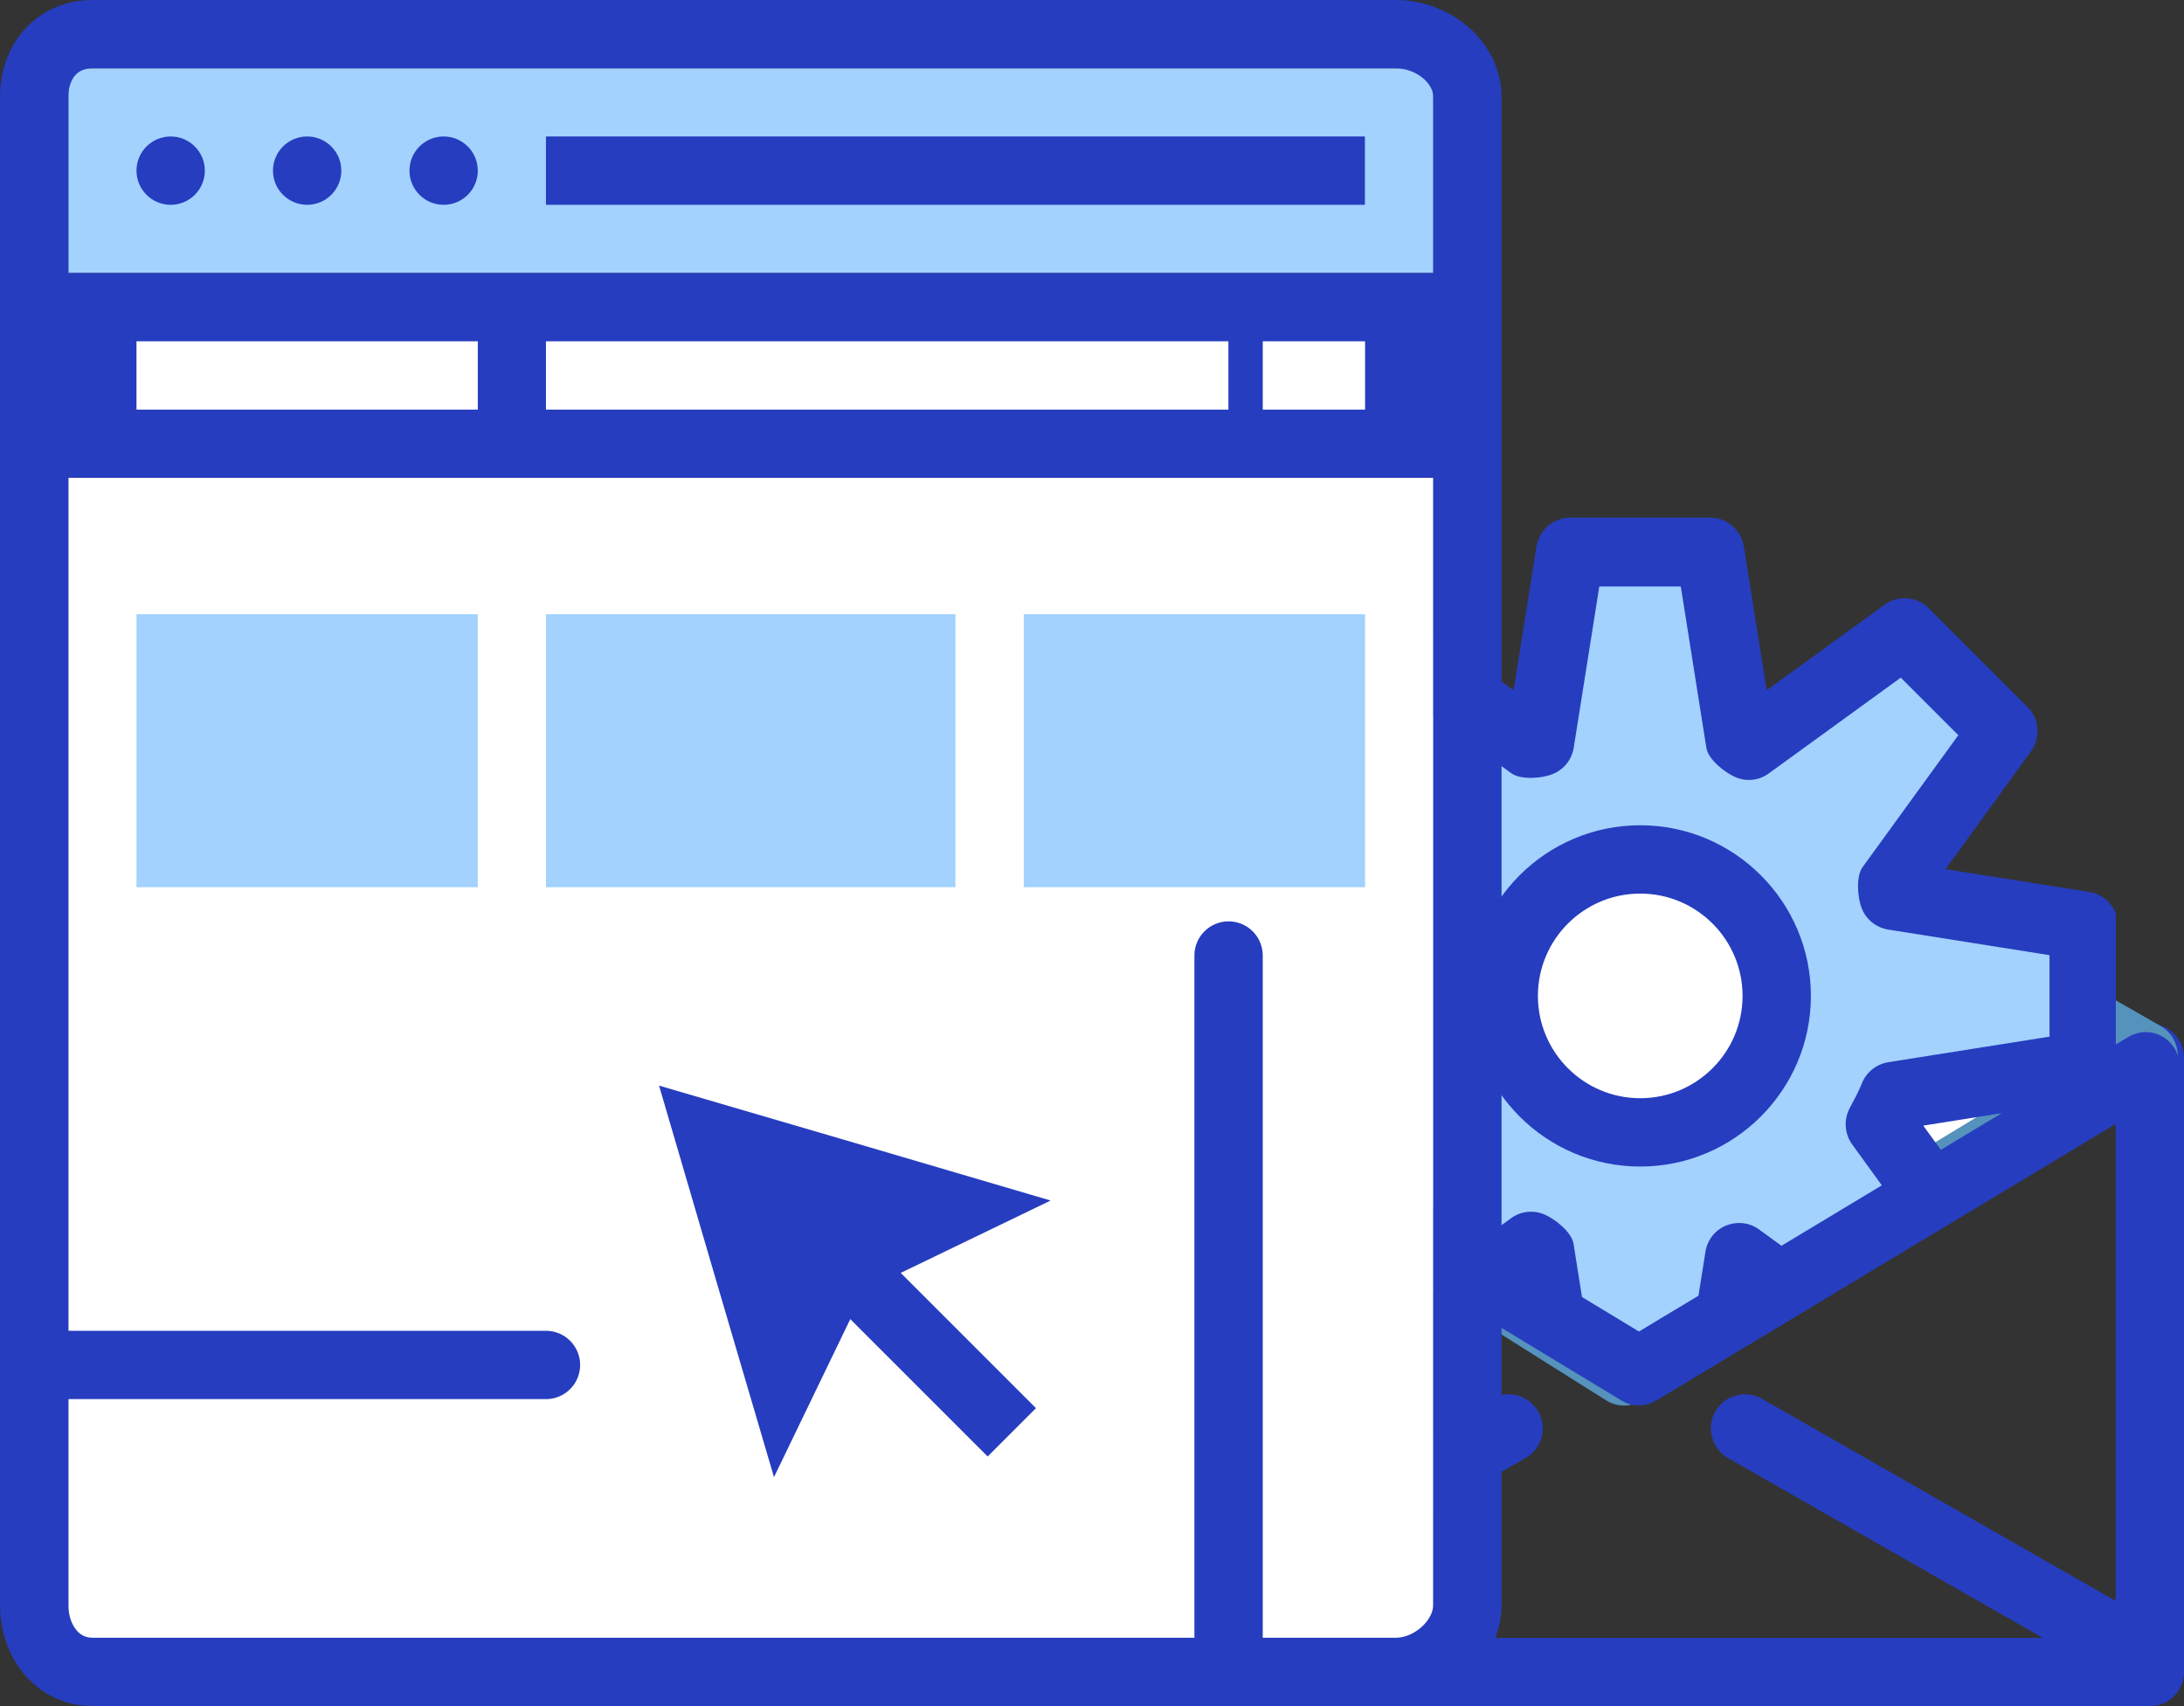 <svg xmlns="http://www.w3.org/2000/svg" xmlns:xlink="http://www.w3.org/1999/xlink" id="Capa_2" data-name="Capa 2" viewBox="0 0 119.53 93.39"><rect x="0" y="0" width="119.53" height="93.39" fill="#333333" stroke="none"/><defs><style>      .cls-1, .cls-2 {        stroke-linejoin: round;      }      .cls-1, .cls-2, .cls-3 {        stroke-linecap: round;      }      .cls-1, .cls-2, .cls-3, .cls-4 {        stroke-width: 3.74px;      }      .cls-1, .cls-5, .cls-3, .cls-4 {        fill: none;      }      .cls-1, .cls-3, .cls-4 {        stroke: #263dbf;      }      .cls-2 {        stroke: #5592bc;      }      .cls-2, .cls-6 {        fill: #fff;      }      .cls-7 {        fill: #a2d2fd;      }      .cls-8 {        clip-path: url(#clippath);      }      .cls-3, .cls-4 {        stroke-miterlimit: 10;      }      .cls-9 {        fill: #263dbf;      }    </style><clipPath id="clippath"><polygon class="cls-5" points="89.65 73.19 63.5 57.71 63.5 28.02 115.8 28.02 115.8 57.71 89.65 73.19"></polygon></clipPath></defs><g id="Capa_1-2" data-name="Capa 1"><g><g><rect class="cls-1" x="61.63" y="57.9" width="56.03" height="33.62"></rect><polygon class="cls-2" points="88.83 41.44 61.63 57.9 88.89 75.06 117.32 57.78 88.83 41.44"></polygon><path class="cls-9" d="M116.19,91.87c-.32,0-.63-.08-.93-.25l-20.68-11.81c-.89-.51-1.21-1.66-.7-2.55,.51-.9,1.66-1.21,2.55-.7l20.68,11.82c.89,.51,1.21,1.65,.7,2.55-.35,.61-.98,.94-1.62,.94Z"></path><path class="cls-9" d="M61.89,91.87c-.65,0-1.28-.34-1.62-.94-.51-.9-.2-2.04,.69-2.55l20.68-11.82c.88-.51,2.03-.2,2.55,.7,.51,.89,.2,2.04-.7,2.55l-20.68,11.81c-.29,.17-.61,.25-.93,.25Z"></path><g class="cls-8"><g><path class="cls-7" d="M113,58.34v-7.65l-9.88-1.65c-.06-.16,.15-.32,.08-.48l6.31-8.51-5.34-5.41-8.48,6.18c-.16-.07-.3,.64-.46,.58l-1.64-9.65h-7.65l-1.65,9.65c-.16,.06-.32-.27-.47-.2l-8.51-6.37-5.41,5.31,6.18,8.47c-.07,.16-.64,.29-.7,.45l-10.93,1.63v7.65l10.93,1.65c.06,.16,.38,.32,.44,.48l-6.04,8.51,5.47,5.41,8.54-6.18c.16,.07,.33,.88,.49,.94l1.67,11.17h7.65l1.59-10.75,7.69,5.2,5.41-5.6-5.39-7.53c.27-.51,.02-1.06,.24-1.6l9.88-1.7Zm-23.23,3.65c-4.13,0-7.47-3.35-7.47-7.47s3.35-7.47,7.47-7.47,7.47,3.35,7.47,7.47-3.35,7.47-7.47,7.47Z"></path><path class="cls-9" d="M93.59,80.66h-7.65c-.92,0-1.7-.67-1.85-1.58l-1.25-7.87-6.45,4.68c-.75,.55-1.77,.46-2.42-.19l-5.41-5.41c-.65-.65-.73-1.67-.19-2.42l4.68-6.45-7.87-1.25c-.91-.15-1.58-.93-1.58-1.85v-7.65c0-.92,.67-1.7,1.58-1.85l7.87-1.25-4.68-6.45c-.54-.74-.46-1.77,.19-2.42l5.41-5.41c.65-.65,1.68-.73,2.42-.19l6.45,4.68,1.25-7.87c.15-.91,.93-1.58,1.85-1.58h7.65c.92,0,1.7,.67,1.85,1.58l1.25,7.87,6.45-4.68c.75-.54,1.77-.46,2.42,.19l5.41,5.41c.65,.65,.73,1.67,.19,2.42l-4.68,6.45,7.87,1.25c.91,.15,1.58,.93,1.58,1.85v7.65c0,.92-.67,1.7-1.58,1.85l-9.09,1.44,4.53,6.25c.54,.74,.46,1.77-.19,2.42l-5.41,5.41c-.65,.65-1.67,.74-2.42,.19l-5.22-3.79-1.11,6.98c-.15,.91-.93,1.58-1.85,1.58Zm-6.05-3.74h4.46l1.34-8.41c.1-.64,.53-1.19,1.13-1.43,.6-.24,1.29-.17,1.81,.22l6.39,4.64,3.15-3.16-4.45-6.14c-.42-.58-.47-1.35-.14-1.98,.27-.51,.5-.92,.67-1.36,.24-.61,.79-1.05,1.44-1.16l8.83-1.4v-4.46l-8.83-1.4c-.66-.11-1.21-.55-1.45-1.17-.23-.59-.32-1.74,.05-2.25l5.24-7.22-3.15-3.15-7.22,5.24c-.53,.39-1.21,.47-1.82,.21-.59-.25-1.5-.97-1.6-1.61l-1.4-8.83h-4.46l-1.4,8.83c-.11,.65-.54,1.2-1.16,1.44-.59,.24-1.74,.33-2.26-.05l-7.22-5.24-3.16,3.15,5.24,7.22c.38,.53,.46,1.22,.21,1.82-.25,.59-.97,1.5-1.61,1.6l-8.83,1.4v4.46l8.83,1.4c.66,.11,1.21,.55,1.45,1.17,.23,.59,.32,1.74-.05,2.25l-5.24,7.22,3.15,3.15,7.22-5.24c.53-.39,1.22-.46,1.82-.21,.59,.25,1.5,.97,1.6,1.61l1.4,8.83Zm2.23-13.07c-5.15,0-9.34-4.19-9.34-9.34s4.19-9.34,9.34-9.34,9.34,4.19,9.34,9.34-4.19,9.34-9.34,9.34Zm0-14.94c-3.09,0-5.6,2.51-5.6,5.6s2.51,5.6,5.6,5.6,5.6-2.51,5.6-5.6-2.51-5.6-5.6-5.6Z"></path></g></g><path class="cls-9" d="M89.71,76.93c-.33,0-.66-.09-.96-.27l-27.86-16.87c-.88-.53-1.16-1.68-.63-2.56,.53-.88,1.67-1.17,2.54-.64l26.9,16.29,26.78-16.12c.88-.53,2.02-.25,2.54,.64,.53,.89,.24,2.04-.64,2.56l-27.74,16.7c-.29,.18-.62,.26-.95,.26Z"></path></g><rect class="cls-6" x="3.74" y="26.15" width="74.71" height="63.5"></rect><rect class="cls-7" x="3.74" y="3.74" width="74.71" height="11.21"></rect><circle class="cls-9" cx="24.28" cy="9.34" r="1.87"></circle><circle class="cls-9" cx="16.81" cy="9.34" r="1.87"></circle><circle class="cls-9" cx="9.34" cy="9.34" r="1.87"></circle><rect class="cls-9" x="3.74" y="14.94" width="74.71" height="11.21"></rect><rect class="cls-6" x="29.88" y="18.68" width="37.35" height="3.74"></rect><rect class="cls-7" x="7.47" y="33.62" width="18.68" height="14.94"></rect><rect class="cls-7" x="56.03" y="33.62" width="18.68" height="14.94"></rect><rect class="cls-7" x="29.88" y="33.62" width="22.41" height="14.94"></rect><g><polygon class="cls-9" points="36.07 59.42 46.79 62.56 57.5 65.71 47.29 70.64 42.36 80.85 39.21 70.14 36.07 59.42"></polygon><rect class="cls-9" x="49.55" y="68.83" width="3.74" height="11.21" transform="translate(-37.58 58.16) rotate(-45)"></rect></g><path class="cls-4" d="M80.31,87.83c0,1.97-1.95,3.68-3.91,3.68H5.08c-1.97,0-3.21-1.71-3.21-3.68V5.32c0-1.97,1.25-3.45,3.21-3.45H76.4c1.97,0,3.91,1.48,3.91,3.45V87.83Z"></path><rect class="cls-6" x="69.11" y="18.68" width="5.6" height="3.74"></rect><rect class="cls-6" x="7.47" y="18.68" width="18.68" height="3.74"></rect><line class="cls-1" x1="3.74" y1="74.71" x2="29.88" y2="74.71"></line><line class="cls-3" x1="67.24" y1="89.65" x2="67.24" y2="52.3"></line><rect class="cls-9" x="29.88" y="7.47" width="44.82" height="3.74"></rect></g></g></svg>